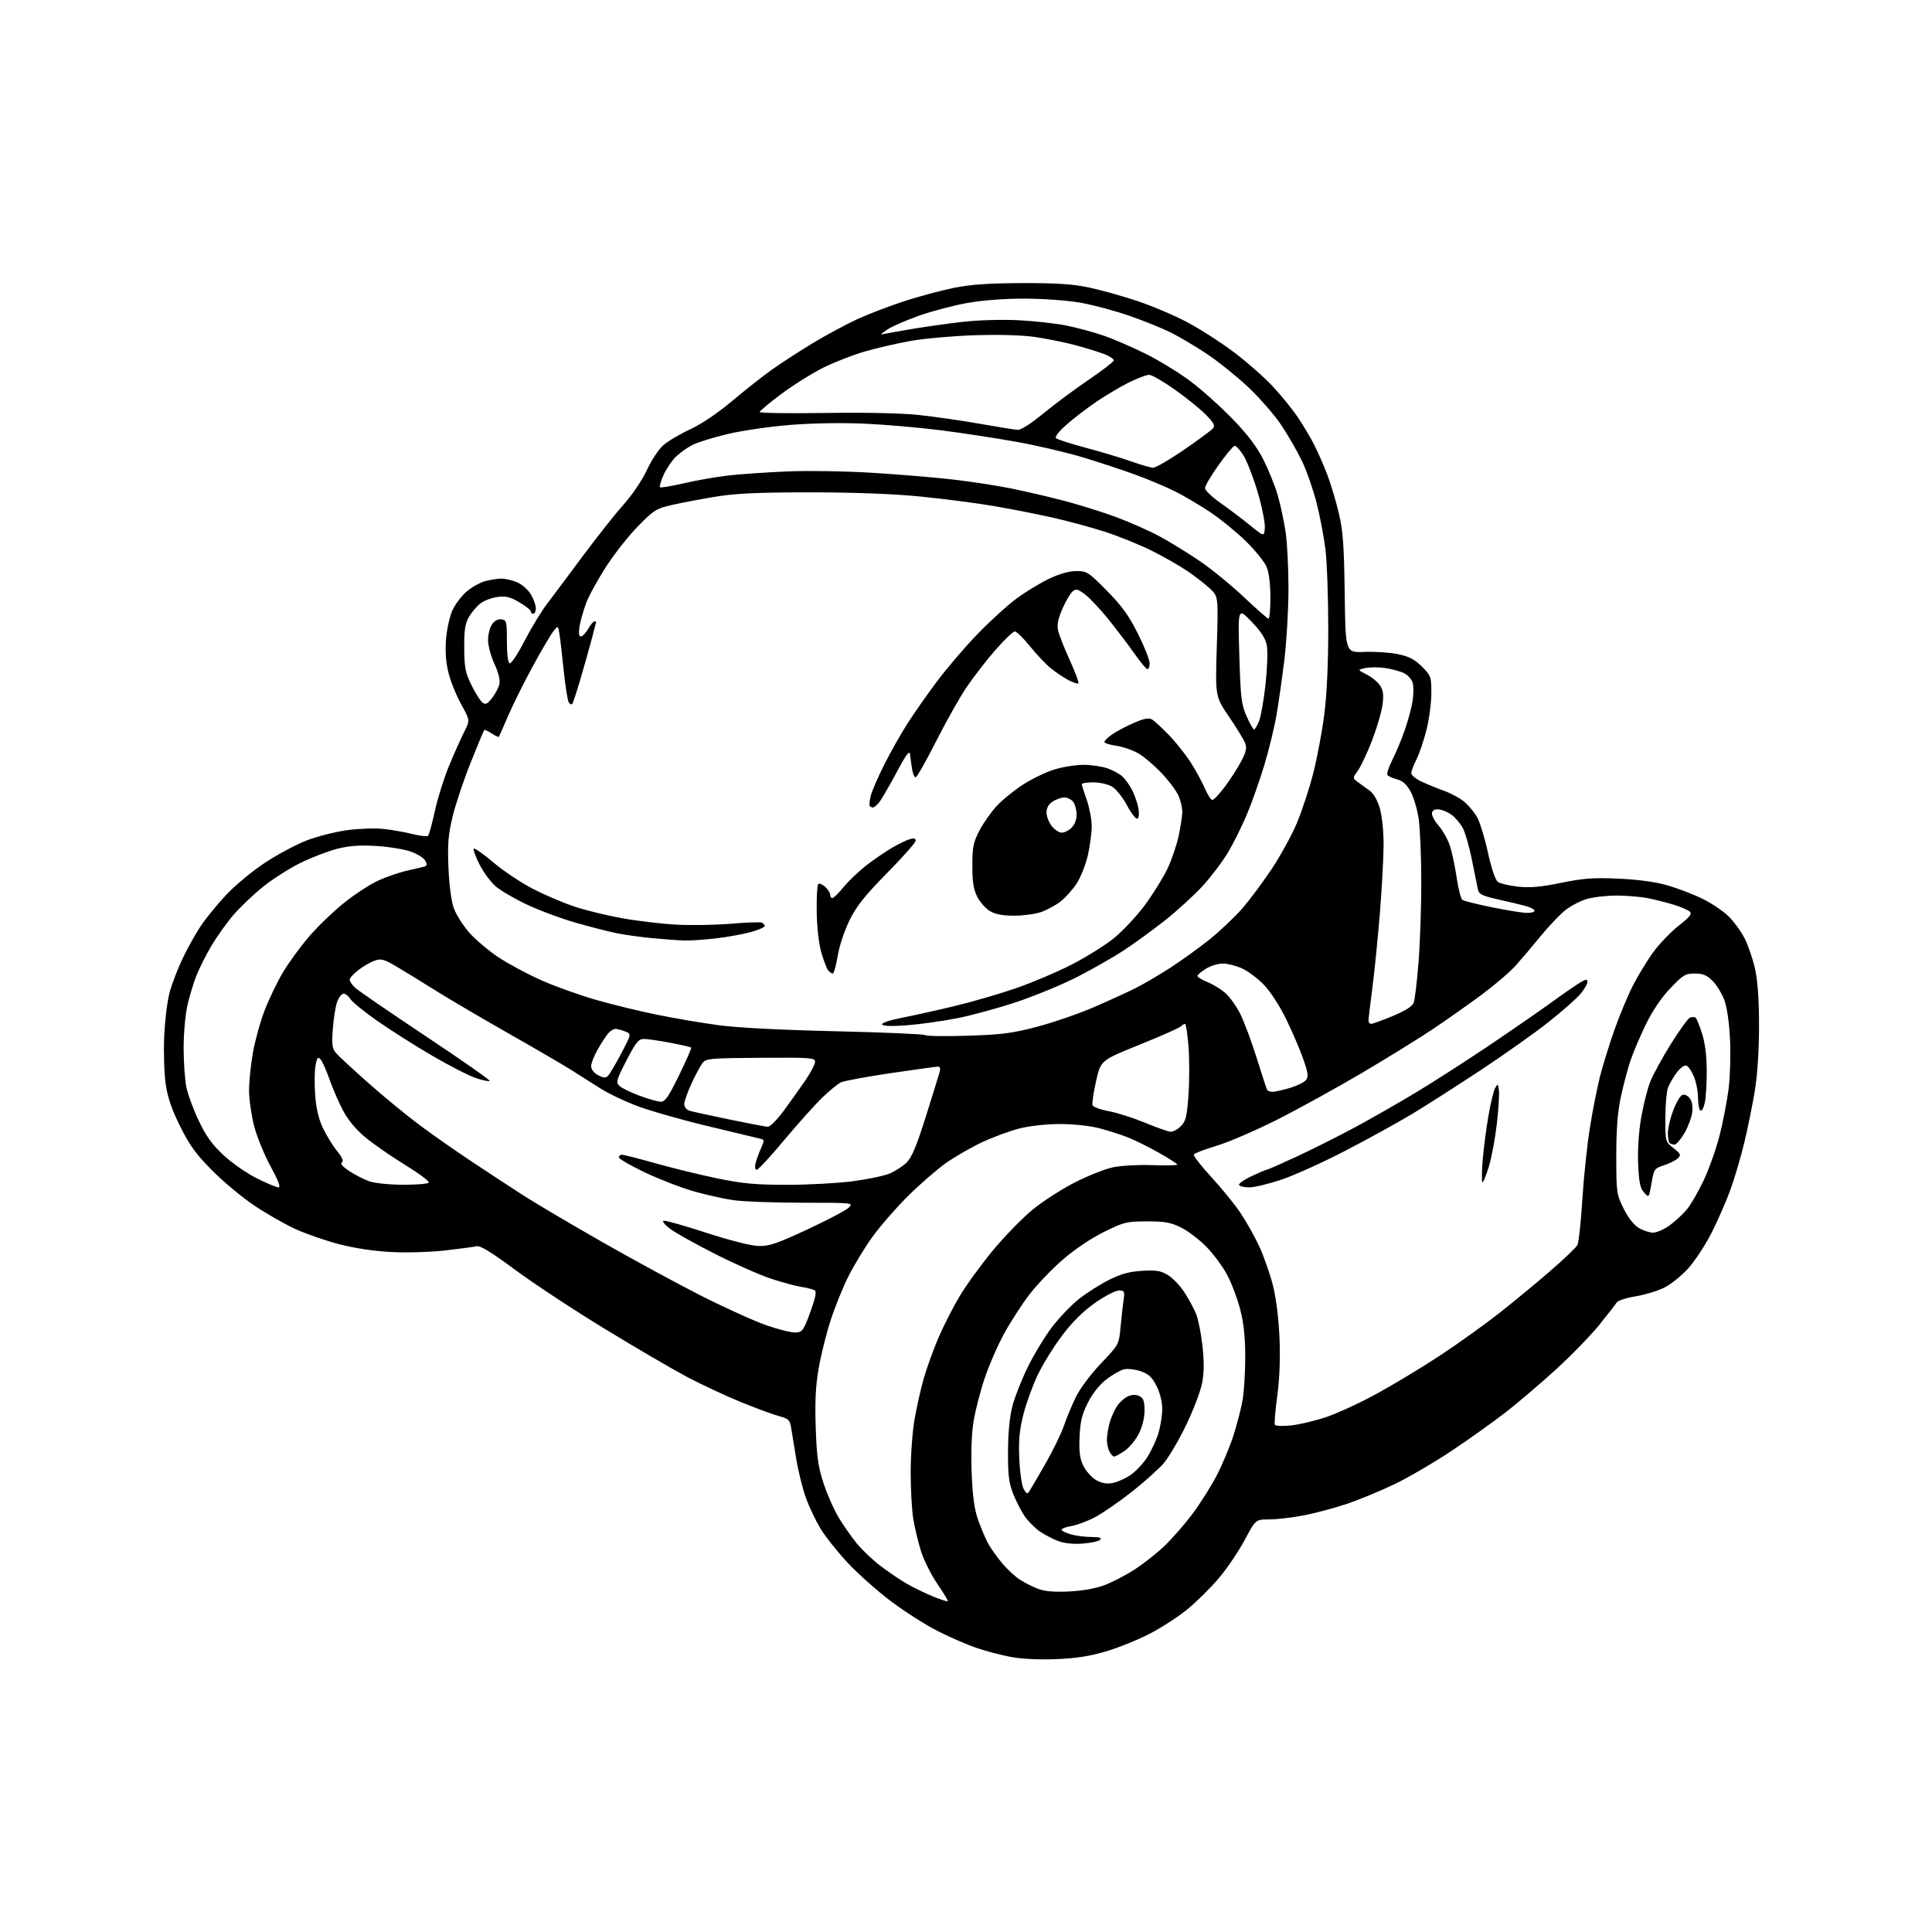 <?xml version="1.0" encoding="UTF-8" standalone="no"?>
<svg 
  version="1.1" 
  xmlns="http://www.w3.org/2000/svg" 
  xmlns:xlink="http://www.w3.org/1999/xlink" 
  xmlns:svg="http://www.w3.org/2000/svg"
  xmlns:rdf="http://www.w3.org/1999/02/22-rdf-syntax-ns#"
  xmlns:cc="http://creativecommons.org/ns#"
  xmlns:dc="http://purl.org/dc/elements/1.1/"
  viewBox="0 0 768 768"
  width="768"
  height="768"
>
<style>svg {background-color: white; }</style>"
<path stroke="none" fill="black" fill-rule="evenodd" d="M419.50,659.55C412.62,659.80 405.88,659.45 401.50,658.60C397.65,657.85 391.63,656.26 388.13,655.06C384.62,653.87 377.80,650.91 372.96,648.48C368.13,646.05 359.68,640.68 354.18,636.53C348.67,632.39 340.87,625.44 336.84,621.09C332.80,616.74 327.98,610.66 326.12,607.58C324.27,604.50 321.67,599.02 320.36,595.40C319.04,591.79 317.29,584.70 316.47,579.66C315.64,574.62 314.73,569.05 314.44,567.28C313.99,564.48 313.36,563.91 309.71,562.94C307.39,562.32 300.55,559.80 294.50,557.34C288.45,554.87 278.77,550.35 273.00,547.29C267.23,544.23 252.46,535.60 240.20,528.11C227.93,520.63 211.95,510.09 204.70,504.71C195.45,497.85 190.90,495.06 189.50,495.40C188.40,495.66 182.78,496.41 177.00,497.07C171.08,497.75 161.71,498.02 155.50,497.70C148.52,497.34 140.89,496.18 134.62,494.53C129.18,493.11 121.36,490.38 117.23,488.47C113.11,486.57 105.86,482.42 101.13,479.25C96.39,476.09 88.88,469.85 84.44,465.38C77.99,458.90 75.42,455.37 71.68,447.88C68.30,441.11 66.68,436.41 65.88,431.01C65.27,426.89 65.00,418.34 65.27,412.01C65.55,405.68 66.52,397.80 67.42,394.50C68.32,391.20 70.61,385.23 72.49,381.23C74.38,377.23 77.63,371.38 79.71,368.24C81.80,365.09 86.41,359.44 89.96,355.67C93.51,351.90 100.44,346.16 105.37,342.92C110.29,339.68 117.74,335.70 121.92,334.09C126.10,332.48 133.32,330.64 137.96,330.01C142.60,329.37 149.12,329.15 152.45,329.51C155.78,329.87 160.97,330.79 163.98,331.55C167.00,332.31 169.79,332.61 170.18,332.22C170.56,331.82 171.78,327.39 172.87,322.36C173.97,317.33 176.49,309.28 178.48,304.48C180.47,299.67 183.17,293.63 184.48,291.04C186.86,286.34 186.86,286.34 183.38,280.07C181.47,276.62 179.20,271.03 178.33,267.65C177.26,263.47 176.93,259.20 177.29,254.33C177.59,250.39 178.70,245.22 179.75,242.83C180.80,240.45 183.30,237.06 185.31,235.30C187.31,233.55 190.65,231.64 192.72,231.06C194.80,230.48 197.75,230.01 199.28,230.01C200.81,230.00 203.61,230.65 205.51,231.44C207.41,232.23 209.86,234.37 210.97,236.19C212.08,238.01 212.99,240.51 213.00,241.75C213.00,242.99 212.55,244.00 212.00,244.00C211.45,244.00 211.00,243.57 211.00,243.04C211.00,242.52 208.95,240.88 206.45,239.42C202.81,237.28 201.08,236.86 197.79,237.30C195.52,237.61 192.51,238.72 191.09,239.78C189.66,240.84 187.60,243.24 186.50,245.10C184.89,247.84 184.51,250.25 184.54,257.50C184.58,265.21 184.97,267.31 187.32,272.15C188.82,275.25 190.77,278.39 191.64,279.12C193.01,280.25 193.57,280.02 195.59,277.49C196.88,275.87 198.20,273.38 198.51,271.95C198.87,270.29 198.17,267.42 196.55,263.93C195.16,260.95 194.02,256.69 194.01,254.47C194.00,252.26 194.72,249.42 195.60,248.17C196.60,246.74 198.00,246.00 199.35,246.19C201.36,246.48 201.50,247.06 201.50,254.90C201.50,260.15 201.92,263.45 202.61,263.69C203.22,263.90 205.87,259.89 208.50,254.79C211.13,249.68 215.17,243.03 217.49,240.00C219.80,236.97 226.20,228.43 231.70,221.00C237.21,213.57 244.47,204.41 247.83,200.63C251.39,196.64 255.30,190.85 257.15,186.83C258.90,183.03 261.84,178.59 263.67,176.99C265.50,175.38 270.29,172.54 274.31,170.68C278.82,168.60 285.24,164.26 291.06,159.38C296.25,155.01 303.43,149.37 307.00,146.83C310.57,144.30 317.77,139.63 323.00,136.46C328.23,133.30 336.20,129.00 340.72,126.91C345.24,124.83 353.79,121.55 359.72,119.64C365.65,117.72 374.55,115.35 379.50,114.36C386.07,113.06 393.35,112.57 406.50,112.54C420.20,112.51 426.53,112.93 433.00,114.31C437.68,115.31 446.23,117.70 452.00,119.62C457.77,121.54 466.65,125.30 471.73,127.97C476.80,130.64 485.16,135.99 490.31,139.86C495.46,143.73 502.42,149.84 505.79,153.43C509.16,157.03 513.67,162.57 515.82,165.74C517.97,168.91 520.97,173.96 522.49,176.96C524.01,179.97 526.36,185.37 527.72,188.96C529.07,192.56 531.09,199.32 532.20,204.00C533.86,210.99 534.28,216.68 534.54,235.98C534.85,259.46 534.85,259.46 542.36,259.14C546.48,258.97 552.47,259.37 555.67,260.03C560.16,260.97 562.33,262.09 565.24,265.00C568.86,268.63 569.00,269.02 568.98,275.63C568.98,279.41 568.10,285.97 567.03,290.21C565.96,294.45 564.17,299.71 563.04,301.92C561.92,304.12 561.00,306.57 561.00,307.37C561.00,308.17 562.91,309.70 565.25,310.78C567.59,311.85 571.66,313.51 574.29,314.46C576.92,315.42 580.39,317.30 581.98,318.64C583.58,319.98 585.82,322.59 586.96,324.43C588.09,326.27 590.09,332.63 591.40,338.57C592.87,345.23 594.41,349.83 595.43,350.57C596.33,351.23 599.94,352.08 603.45,352.46C608.24,352.97 612.49,352.59 620.56,350.94C629.47,349.12 633.36,348.83 643.40,349.28C651.27,349.64 658.06,350.56 662.82,351.93C666.84,353.09 673.07,355.47 676.65,357.22C680.24,358.97 684.92,362.10 687.05,364.17C689.19,366.24 692.11,370.25 693.55,373.09C694.98,375.93 696.86,381.45 697.71,385.37C698.73,390.11 699.25,397.70 699.24,408.00C699.23,417.56 698.60,427.33 697.59,433.50C696.68,439.00 694.82,448.23 693.44,454.00C692.06,459.77 689.54,468.32 687.84,473.00C686.15,477.68 682.72,485.47 680.24,490.32C677.76,495.17 673.59,501.48 670.98,504.34C668.36,507.19 664.12,510.58 661.55,511.87C658.98,513.15 653.87,514.70 650.19,515.31C646.51,515.92 643.14,517.01 642.70,517.72C642.25,518.43 639.15,522.42 635.80,526.59C632.45,530.75 624.67,538.76 618.50,544.39C612.34,550.02 603.29,557.72 598.40,561.51C593.50,565.30 583.97,572.10 577.21,576.62C570.45,581.14 560.33,587.08 554.71,589.80C549.09,592.53 540.40,596.14 535.38,597.82C530.37,599.50 522.56,601.58 518.02,602.44C513.49,603.30 507.39,604.00 504.46,604.00C499.14,604.00 499.14,604.00 494.82,612.11C492.44,616.57 487.87,623.35 484.65,627.17C481.44,630.99 475.84,636.57 472.21,639.56C468.58,642.55 461.74,647.00 457.00,649.45C452.26,651.90 444.35,655.08 439.44,656.52C432.97,658.41 427.47,659.25 419.50,659.55zM376.79,636.54C376.98,636.36 375.09,633.23 372.60,629.59C370.11,625.96 367.16,620.03 366.05,616.42C364.93,612.81 363.57,607.08 363.02,603.68C362.47,600.28 362.01,592.05 362.01,585.38C362.00,578.72 362.68,569.27 363.52,564.38C364.36,559.50 366.01,552.12 367.19,548.00C368.37,543.88 370.96,536.67 372.95,532.00C374.94,527.33 378.72,519.87 381.37,515.43C384.01,510.98 389.94,502.79 394.55,497.23C399.16,491.66 406.21,484.39 410.22,481.07C414.22,477.74 421.82,472.82 427.10,470.12C432.37,467.42 439.28,464.67 442.44,464.01C445.60,463.36 452.65,462.97 458.10,463.16C463.54,463.35 468.00,463.25 468.00,462.95C468.00,462.65 464.74,460.54 460.75,458.28C456.76,456.01 451.18,453.25 448.34,452.13C445.51,451.02 440.34,449.36 436.85,448.46C433.23,447.52 426.61,446.82 421.43,446.82C416.17,446.82 409.44,447.54 405.43,448.54C401.62,449.49 394.90,451.96 390.50,454.01C386.10,456.07 379.58,459.82 376.01,462.34C372.45,464.86 365.66,470.77 360.92,475.46C356.19,480.16 349.81,487.49 346.75,491.75C343.68,496.01 339.38,503.10 337.19,507.50C334.99,511.90 331.82,519.77 330.13,525.00C328.44,530.23 326.32,538.77 325.42,544.00C324.22,550.97 323.91,557.23 324.26,567.50C324.65,578.98 325.20,582.94 327.33,589.50C328.76,593.90 331.48,600.08 333.37,603.22C335.27,606.37 338.52,611.02 340.61,613.57C342.69,616.11 346.89,620.10 349.95,622.43C353.00,624.76 357.68,627.94 360.34,629.49C363.01,631.03 367.72,633.33 370.82,634.59C373.92,635.85 376.61,636.73 376.79,636.54zM425.00,632.63C430.39,632.37 435.57,631.44 439.15,630.08C442.25,628.90 447.59,626.13 451.01,623.91C454.43,621.70 459.71,617.55 462.73,614.70C465.75,611.84 470.77,606.12 473.87,602.00C476.98,597.88 481.39,590.90 483.67,586.50C485.96,582.10 488.96,574.90 490.36,570.50C491.75,566.10 493.37,559.83 493.95,556.57C494.53,553.30 495.00,545.61 495.00,539.48C495.00,531.64 494.41,526.02 493.02,520.60C491.94,516.35 489.58,510.10 487.77,506.71C485.97,503.33 482.20,498.25 479.38,495.43C476.57,492.61 472.07,489.22 469.38,487.90C465.36,485.92 462.99,485.50 455.88,485.52C447.79,485.54 446.74,485.80 438.78,489.75C433.74,492.24 427.11,496.71 422.47,500.73C418.17,504.45 412.23,510.65 409.27,514.50C406.32,518.35 401.80,525.33 399.23,530.00C396.66,534.67 393.12,542.77 391.38,548.00C389.63,553.23 387.65,560.98 386.97,565.23C386.20,570.02 385.93,577.80 386.26,585.73C386.64,594.87 387.35,600.09 388.78,604.09C389.88,607.16 391.57,611.21 392.53,613.09C393.49,614.96 396.04,618.62 398.19,621.20C400.34,623.79 403.71,626.90 405.68,628.11C407.65,629.33 410.89,630.94 412.88,631.68C415.29,632.59 419.35,632.91 425.00,632.63zM430.37,613.60C426.74,613.87 423.06,613.50 420.72,612.62C418.64,611.85 415.37,610.15 413.45,608.86C411.54,607.56 408.83,604.87 407.44,602.88C406.04,600.89 403.95,596.84 402.78,593.88C401.03,589.46 400.66,586.45 400.70,577.00C400.73,569.59 401.35,563.19 402.43,559.00C403.36,555.42 406.10,548.45 408.52,543.50C410.93,538.55 415.26,531.41 418.12,527.63C420.99,523.86 425.85,518.78 428.92,516.35C431.99,513.92 437.40,510.50 440.93,508.74C445.76,506.34 449.06,505.45 454.14,505.16C459.74,504.85 461.50,505.15 464.37,506.92C466.27,508.09 469.19,511.19 470.87,513.79C472.54,516.39 474.59,520.17 475.43,522.19C476.27,524.20 477.42,529.87 477.97,534.78C478.68,541.03 478.66,545.47 477.90,549.60C477.30,552.85 474.42,560.45 471.50,566.50C468.58,572.55 464.55,579.39 462.56,581.70C460.56,584.01 454.84,589.13 449.85,593.07C444.85,597.01 438.29,601.53 435.27,603.12C432.25,604.71 428.02,606.29 425.89,606.63C423.75,606.98 422.00,607.63 422.00,608.08C422.00,608.53 423.69,609.37 425.75,609.95C427.81,610.52 431.50,610.99 433.95,610.99C437.15,611.00 438.09,611.31 437.32,612.08C436.72,612.68 433.59,613.36 430.37,613.60zM409.13,592.89C409.64,592.12 412.50,587.22 415.50,581.98C418.50,576.75 421.81,569.96 422.87,566.89C423.92,563.82 426.07,558.66 427.64,555.41C429.30,551.99 433.50,546.36 437.64,542.00C444.79,534.50 444.79,534.50 445.44,527.50C445.80,523.65 446.34,518.81 446.64,516.75C447.13,513.30 446.98,513.00 444.74,513.00C443.41,513.00 439.15,515.22 435.27,517.94C430.48,521.31 426.30,525.45 422.16,530.95C418.82,535.38 414.45,542.45 412.46,546.66C410.46,550.87 407.91,557.91 406.80,562.31C405.25,568.46 404.87,572.53 405.19,579.90C405.41,585.18 406.19,590.57 406.91,591.89C407.95,593.78 408.40,593.99 409.13,592.89zM441.89,589.59C443.75,589.31 447.04,587.91 449.19,586.49C451.35,585.07 454.45,581.79 456.09,579.20C457.73,576.62 459.73,572.28 460.54,569.57C461.34,566.86 462.00,562.56 462.00,560.03C462.00,557.24 461.11,553.66 459.75,550.96C457.97,547.43 456.65,546.21 453.44,545.09C451.20,544.32 448.20,543.98 446.76,544.34C445.33,544.70 442.21,546.48 439.84,548.29C437.15,550.35 434.39,553.80 432.51,557.47C430.11,562.17 429.43,564.91 429.15,571.07C428.88,576.92 429.22,579.67 430.57,582.50C431.54,584.56 433.73,587.10 435.42,588.17C437.53,589.49 439.57,589.94 441.89,589.59zM442.89,579.00C442.44,579.00 441.60,578.13 441.04,577.07C440.47,576.00 440.00,573.86 440.01,572.32C440.01,570.77 440.51,567.70 441.12,565.50C441.73,563.30 443.13,560.23 444.23,558.68C445.33,557.13 447.34,555.44 448.68,554.93C450.26,554.33 451.82,554.37 453.07,555.04C454.57,555.84 454.99,557.13 454.97,560.79C454.95,563.68 454.06,567.24 452.65,570.00C451.39,572.48 448.86,575.51 447.03,576.75C445.20,577.99 443.34,579.00 442.89,579.00zM513.12,566.65C516.34,566.31 522.57,564.84 526.98,563.38C531.39,561.93 540.51,557.73 547.25,554.05C553.99,550.37 565.35,543.51 572.50,538.79C579.65,534.08 590.23,526.50 596.00,521.96C601.77,517.41 610.90,509.87 616.29,505.20C621.67,500.54 626.50,495.93 627.03,494.95C627.55,493.98 628.44,485.83 629.00,476.84C629.57,467.85 630.94,454.90 632.04,448.06C633.15,441.22 634.94,432.16 636.01,427.94C637.09,423.72 639.59,415.63 641.56,409.97C643.53,404.30 646.86,396.26 648.96,392.08C651.06,387.91 654.81,381.75 657.28,378.39C659.76,375.03 664.30,370.32 667.38,367.92C671.73,364.51 672.70,363.29 671.74,362.39C671.06,361.76 668.25,360.54 665.50,359.69C662.75,358.84 658.12,357.66 655.20,357.07C652.29,356.48 646.62,356.00 642.61,356.00C638.60,356.00 633.23,356.63 630.69,357.39C628.14,358.16 624.32,360.16 622.21,361.84C620.09,363.52 615.69,368.15 612.43,372.13C609.17,376.11 604.70,381.38 602.50,383.85C600.30,386.32 594.21,391.52 588.97,395.42C583.72,399.31 574.95,405.50 569.47,409.16C563.98,412.82 551.40,420.60 541.50,426.45C531.60,432.29 516.52,440.61 508.00,444.92C499.48,449.24 488.58,453.95 483.80,455.40C479.01,456.85 474.86,458.42 474.56,458.90C474.27,459.37 477.34,463.36 481.39,467.75C485.44,472.15 490.67,478.56 493.00,482.00C495.34,485.44 498.77,491.54 500.62,495.56C502.48,499.58 504.92,506.61 506.06,511.18C507.31,516.23 508.32,524.42 508.63,532.00C508.97,540.12 508.64,548.18 507.72,555.00C506.93,560.77 506.51,565.90 506.78,566.38C507.05,566.86 509.91,566.98 513.12,566.65zM316.36,529.71C318.98,529.52 319.47,528.82 322.11,521.56C324.15,515.95 324.66,513.41 323.86,512.91C323.24,512.53 320.87,511.93 318.61,511.58C316.35,511.23 310.92,509.76 306.54,508.32C302.16,506.88 292.17,502.46 284.33,498.50C276.49,494.54 268.41,490.02 266.36,488.46C264.31,486.90 263.14,485.45 263.75,485.25C264.37,485.04 271.99,487.19 280.69,490.02C290.09,493.08 298.53,495.22 301.50,495.30C305.73,495.42 308.73,494.40 321.00,488.70C328.97,484.99 336.36,481.09 337.41,480.03C339.31,478.13 339.07,478.11 318.92,478.10C307.69,478.10 295.35,477.64 291.49,477.08C287.64,476.53 280.44,474.91 275.49,473.48C270.55,472.06 261.89,468.69 256.25,466.01C250.61,463.32 246.00,460.65 246.00,460.06C246.00,459.48 246.56,459.00 247.25,459.01C247.94,459.02 254.12,460.61 261.00,462.54C267.88,464.48 278.96,467.17 285.63,468.53C295.45,470.53 300.67,471.00 313.13,470.98C321.58,470.97 333.28,470.32 339.12,469.55C344.97,468.77 351.49,467.40 353.62,466.51C355.76,465.62 358.76,463.69 360.29,462.22C362.43,460.17 364.24,455.87 367.98,444.02C370.66,435.48 373.15,427.49 373.50,426.25C373.92,424.77 373.70,424.00 372.87,424.00C372.18,424.00 363.71,425.17 354.06,426.59C344.40,428.02 335.49,429.67 334.26,430.26C333.02,430.85 329.65,433.62 326.76,436.42C323.87,439.21 317.09,446.79 311.69,453.25C306.30,459.71 301.41,465.00 300.82,465.00C300.24,465.00 299.99,463.99 300.26,462.75C300.53,461.51 301.48,458.82 302.38,456.77C303.98,453.11 303.97,453.03 301.75,452.54C300.51,452.27 290.97,449.98 280.54,447.45C270.10,444.93 257.59,441.33 252.73,439.45C247.87,437.57 241.56,434.53 238.70,432.69C235.84,430.85 230.57,427.52 227.00,425.28C223.43,423.05 212.06,416.42 201.74,410.57C191.43,404.71 178.60,397.17 173.24,393.81C167.88,390.45 160.89,386.16 157.70,384.27C152.65,381.29 151.51,380.97 148.95,381.87C147.33,382.43 144.43,384.10 142.50,385.57C140.58,387.04 139.00,388.78 139.00,389.44C139.00,390.11 140.01,391.58 141.25,392.71C142.49,393.85 155.13,402.51 169.34,411.97C183.55,421.42 194.94,429.40 194.65,429.68C194.36,429.97 191.91,429.47 189.19,428.56C186.48,427.66 178.64,423.65 171.79,419.65C164.93,415.65 155.09,409.41 149.91,405.78C144.74,402.15 139.93,398.24 139.24,397.09C138.55,395.94 137.36,395.00 136.59,395.00C135.82,395.00 134.67,396.46 134.02,398.25C133.38,400.04 132.60,404.88 132.30,409.00C131.84,415.39 132.04,416.82 133.63,418.66C134.66,419.85 140.45,425.21 146.50,430.57C152.55,435.92 161.63,443.39 166.69,447.16C171.74,450.93 181.19,457.54 187.69,461.86C194.18,466.17 203.40,472.21 208.16,475.27C212.93,478.34 226.88,486.58 239.16,493.59C251.45,500.61 269.15,510.22 278.50,514.97C287.85,519.71 299.55,525.02 304.50,526.76C309.45,528.49 314.79,529.82 316.36,529.71zM657.10,490.00C658.53,490.00 661.47,488.72 663.64,487.15C665.80,485.58 668.87,482.77 670.45,480.90C672.04,479.03 675.09,473.77 677.24,469.21C679.38,464.64 682.21,456.67 683.53,451.49C684.84,446.32 686.44,438.15 687.08,433.35C687.71,428.55 688.01,419.65 687.73,413.56C687.43,406.84 686.56,400.63 685.51,397.72C684.57,395.10 682.46,391.61 680.82,389.97C678.48,387.63 676.97,387.00 673.70,387.00C669.94,387.00 669.03,387.55 663.96,392.88C660.37,396.65 656.89,401.80 654.24,407.24C651.97,411.91 649.22,418.37 648.13,421.61C647.05,424.85 645.33,431.32 644.33,436.00C643.02,442.10 642.50,448.74 642.50,459.50C642.50,473.99 642.60,474.70 645.36,480.33C647.14,483.94 649.43,486.90 651.36,488.08C653.09,489.13 655.67,489.99 657.10,490.00zM656.50,470.35C655.49,476.20 655.49,476.20 653.54,474.04C651.98,472.32 651.51,470.04 651.19,462.69C650.95,457.00 651.40,450.00 652.39,444.32C653.26,439.27 654.88,432.84 655.99,430.03C657.09,427.23 660.79,420.46 664.20,415.00C667.61,409.53 671.03,404.82 671.79,404.53C672.56,404.23 673.52,404.21 673.94,404.46C674.36,404.72 675.54,407.54 676.56,410.72C677.78,414.52 678.43,419.58 678.46,425.50C678.48,430.45 678.14,436.20 677.70,438.28C677.26,440.36 676.47,441.79 675.95,441.47C675.43,441.15 675.00,438.89 675.00,436.46C675.00,434.03 674.29,430.27 673.42,428.10C672.55,425.93 671.21,423.91 670.44,423.62C669.62,423.30 668.03,424.41 666.59,426.29C665.24,428.06 663.66,430.77 663.07,432.32C662.48,433.87 662.00,439.34 662.00,444.49C662.00,453.86 662.00,453.86 665.25,456.40C668.12,458.65 668.32,459.10 667.00,460.42C666.17,461.23 663.70,462.49 661.50,463.20C657.63,464.46 657.47,464.70 656.50,470.35zM110.69,472.00C111.66,472.00 110.68,469.38 107.55,463.64C105.04,459.04 102.09,451.77 100.99,447.48C99.90,443.19 99.00,436.89 99.00,433.47C99.00,430.06 99.68,423.34 100.52,418.55C101.36,413.76 103.45,406.16 105.18,401.67C106.91,397.18 110.17,390.41 112.41,386.63C114.66,382.85 119.26,376.52 122.62,372.56C125.99,368.61 132.29,362.51 136.62,359.02C140.96,355.52 147.20,351.45 150.50,349.97C153.80,348.48 158.97,346.72 162.00,346.06C165.03,345.39 168.08,344.66 168.79,344.44C169.75,344.14 169.82,343.53 169.06,342.12C168.50,341.06 165.89,339.44 163.27,338.51C160.65,337.58 154.45,336.58 149.50,336.29C142.92,335.90 138.75,336.20 134.00,337.42C130.43,338.33 123.90,340.84 119.50,342.99C115.10,345.15 108.35,349.44 104.50,352.55C100.65,355.65 95.33,360.73 92.68,363.84C90.02,366.95 86.11,372.47 83.97,376.09C81.84,379.72 79.19,384.99 78.08,387.80C76.97,390.61 75.37,395.88 74.53,399.52C73.68,403.20 73.00,410.72 73.00,416.51C73.00,422.23 73.49,429.29 74.09,432.20C74.69,435.12 76.92,441.15 79.05,445.60C81.97,451.72 84.38,455.06 88.92,459.26C92.22,462.32 98.15,466.44 102.10,468.41C106.04,470.39 109.91,472.00 110.69,472.00zM496.66,472.00C494.71,472.00 492.86,471.59 492.55,471.08C492.23,470.57 494.43,469.00 497.43,467.58C500.42,466.16 503.16,465.00 503.51,465.00C503.86,465.00 509.17,462.67 515.32,459.82C521.47,456.97 531.90,451.73 538.50,448.19C545.10,444.64 556.12,438.34 563.00,434.19C569.88,430.04 582.70,421.81 591.50,415.89C600.30,409.97 611.49,402.25 616.36,398.72C621.23,395.19 626.52,391.53 628.11,390.59C630.56,389.15 631.00,389.11 631.00,390.37C631.00,391.18 629.76,393.32 628.25,395.11C626.74,396.91 621.15,401.85 615.83,406.08C610.52,410.32 598.37,418.94 588.83,425.24C579.30,431.54 566.90,439.47 561.27,442.86C555.65,446.24 543.72,452.81 534.77,457.45C525.82,462.09 514.38,467.26 509.35,468.94C504.32,470.63 498.61,472.00 496.66,472.00zM160.19,470.96C165.52,470.98 170.13,470.59 170.44,470.10C170.75,469.60 166.49,466.42 160.98,463.03C155.46,459.65 148.36,454.72 145.19,452.08C141.45,448.96 138.34,445.22 136.33,441.39C134.62,438.15 132.20,432.57 130.96,429.00C129.71,425.43 128.11,421.87 127.42,421.11C126.36,419.95 126.02,420.35 125.44,423.48C125.05,425.55 124.97,430.77 125.27,435.07C125.63,440.38 126.59,444.60 128.27,448.20C129.62,451.11 132.15,455.27 133.89,457.42C136.07,460.12 136.69,461.57 135.89,462.07C135.14,462.53 136.20,463.76 138.81,465.50C141.06,466.98 144.61,468.81 146.70,469.56C148.86,470.33 154.69,470.93 160.19,470.96zM589.31,470.00C588.98,470.00 588.99,466.29 589.34,461.75C589.69,457.21 590.70,449.23 591.60,444.00C592.49,438.77 593.73,433.60 594.35,432.50C595.41,430.64 595.51,430.71 595.85,433.50C596.04,435.15 595.66,441.23 594.98,447.00C594.31,452.77 592.90,460.31 591.84,463.75C590.78,467.19 589.65,470.00 589.31,470.00zM665.62,455.00C664.91,455.00 664.03,454.70 663.67,454.33C663.30,453.97 663.00,452.18 663.00,450.37C663.00,448.56 663.94,444.55 665.10,441.47C666.25,438.39 667.89,435.60 668.74,435.27C669.64,434.92 670.89,435.48 671.72,436.59C672.63,437.80 672.98,439.88 672.67,442.25C672.41,444.31 671.00,448.02 669.55,450.50C668.10,452.97 666.33,455.00 665.62,455.00zM465.30,449.88C466.28,449.94 468.13,448.96 469.40,447.69C471.39,445.70 471.82,443.95 472.44,435.22C472.83,429.64 472.84,421.00 472.45,416.03C472.06,411.07 471.44,407.00 471.07,407.00C470.70,407.00 469.93,407.47 469.35,408.05C468.77,408.63 461.38,411.90 452.93,415.31C437.56,421.51 437.56,421.51 435.69,429.81C434.67,434.37 434.04,438.67 434.31,439.36C434.57,440.04 437.50,441.11 440.81,441.73C444.12,442.34 450.58,444.40 455.17,446.30C459.75,448.20 464.31,449.81 465.30,449.88zM305.16,447.91C306.11,447.96 308.92,445.12 311.76,441.25C314.49,437.54 318.36,432.09 320.36,429.14C322.36,426.19 324.00,423.00 324.00,422.06C324.00,420.48 322.21,420.35 302.37,420.49C282.27,420.62 280.64,420.77 279.25,422.57C278.43,423.63 276.47,427.30 274.88,430.73C273.30,434.15 272.00,437.84 272.00,438.91C272.00,439.99 272.90,441.15 274.00,441.50C275.09,441.85 282.18,443.41 289.75,444.97C297.31,446.53 304.24,447.85 305.16,447.91zM262.64,437.95C264.38,437.99 265.74,436.03 269.96,427.40C272.80,421.57 274.96,416.63 274.75,416.42C274.54,416.21 270.80,415.35 266.44,414.52C262.07,413.68 257.36,413.00 255.97,413.00C253.82,413.00 252.81,414.24 249.04,421.53C245.07,429.22 244.79,430.22 246.18,431.61C247.03,432.46 250.60,434.22 254.11,435.52C257.63,436.83 261.46,437.92 262.64,437.95zM505.88,434.00C506.85,434.00 509.91,433.32 512.70,432.50C515.48,431.67 518.36,430.27 519.09,429.39C520.21,428.04 520.06,426.74 518.12,421.14C516.86,417.49 513.80,410.34 511.33,405.25C508.66,399.78 505.02,394.14 502.39,391.44C499.96,388.94 496.06,386.02 493.73,384.96C491.40,383.91 487.98,383.03 486.12,383.02C484.26,383.01 481.22,383.94 479.37,385.08C477.52,386.23 476.00,387.53 476.00,387.97C476.00,388.42 477.73,389.47 479.84,390.32C481.94,391.16 485.12,393.07 486.89,394.56C488.66,396.05 491.39,399.80 492.95,402.90C494.52,406.00 497.48,413.93 499.54,420.52C501.59,427.11 503.47,432.84 503.70,433.25C503.93,433.66 504.91,434.00 505.88,434.00zM241.68,427.68C242.33,427.03 244.71,423.01 246.96,418.74C251.05,410.97 251.05,410.97 248.46,409.99C247.04,409.44 245.29,409.00 244.59,409.00C243.89,409.00 242.63,409.79 241.79,410.75C240.96,411.71 239.09,414.56 237.64,417.09C236.19,419.61 235.00,422.63 235.00,423.81C235.00,425.11 236.07,426.50 237.75,427.40C239.86,428.52 240.77,428.59 241.68,427.68zM384.50,411.72C398.02,411.30 402.28,410.76 412.00,408.22C418.32,406.57 428.44,403.10 434.49,400.51C440.53,397.91 448.13,394.45 451.38,392.81C454.63,391.17 460.94,387.47 465.39,384.58C469.85,381.70 476.88,376.62 481.00,373.29C485.12,369.96 490.88,364.50 493.79,361.15C496.70,357.81 501.93,350.80 505.42,345.59C508.90,340.37 513.43,332.14 515.48,327.30C517.52,322.46 520.46,313.55 522.00,307.50C523.55,301.45 525.53,290.95 526.40,284.16C527.45,276.09 528.00,264.14 528.00,249.66C528.00,237.47 527.50,223.45 526.90,218.50C526.29,213.55 524.72,205.23 523.39,200.01C522.07,194.79 519.46,187.29 517.59,183.35C515.72,179.41 511.93,172.84 509.17,168.75C506.41,164.66 500.40,157.83 495.83,153.56C491.25,149.30 483.90,143.43 479.50,140.52C475.10,137.60 468.77,133.86 465.43,132.19C462.10,130.52 454.70,127.53 448.99,125.55C443.28,123.56 434.54,121.22 429.56,120.34C424.48,119.44 414.78,118.73 407.50,118.71C399.32,118.68 390.79,119.33 384.50,120.44C379.00,121.42 370.32,123.71 365.22,125.53C360.12,127.35 354.49,129.81 352.72,131.00C349.79,132.97 349.72,133.11 352.00,132.64C353.38,132.35 358.55,131.44 363.50,130.61C368.45,129.78 377.23,128.57 383.00,127.91C388.97,127.24 398.47,126.97 405.00,127.30C411.32,127.62 419.92,128.59 424.11,129.45C428.29,130.31 434.82,132.08 438.61,133.38C442.40,134.67 449.88,137.89 455.23,140.54C460.59,143.18 468.69,148.14 473.23,151.56C477.78,154.97 485.36,161.77 490.07,166.66C496.12,172.94 499.72,177.72 502.31,182.90C504.34,186.94 506.86,193.23 507.92,196.87C508.99,200.52 510.39,207.10 511.05,211.50C511.70,215.90 512.21,226.25 512.19,234.50C512.16,242.75 511.41,255.35 510.53,262.50C509.65,269.65 508.25,279.48 507.41,284.35C506.58,289.22 504.38,298.22 502.52,304.35C500.67,310.48 497.56,319.27 495.61,323.87C493.67,328.48 490.31,335.23 488.14,338.87C485.97,342.52 481.43,348.53 478.04,352.23C474.64,355.92 467.86,362.12 462.95,365.98C458.05,369.85 450.66,375.22 446.53,377.92C442.40,380.61 434.16,385.30 428.22,388.34C422.28,391.38 411.36,395.89 403.96,398.36C396.56,400.83 385.76,403.76 379.97,404.87C374.18,405.98 365.36,407.20 360.36,407.58C354.59,408.02 351.06,407.90 350.66,407.26C350.28,406.65 353.51,405.56 358.77,404.53C363.57,403.58 373.04,401.48 379.82,399.84C386.59,398.21 397.39,395.06 403.82,392.85C410.24,390.63 420.23,386.40 426.00,383.44C431.77,380.48 439.36,375.74 442.84,372.91C446.33,370.07 451.83,364.19 455.07,359.83C458.30,355.47 462.33,349.00 464.03,345.45C465.72,341.90 467.75,335.96 468.54,332.25C469.32,328.54 469.97,324.25 469.98,322.72C469.99,321.19 469.35,318.37 468.55,316.46C467.75,314.54 464.72,310.47 461.81,307.39C458.91,304.32 454.72,300.76 452.51,299.48C450.31,298.20 446.36,296.85 443.75,296.46C441.14,296.08 439.00,295.40 439.00,294.95C439.00,294.50 440.33,293.19 441.95,292.03C443.57,290.88 447.42,288.82 450.50,287.46C454.47,285.70 456.59,285.25 457.80,285.92C458.73,286.43 461.82,289.25 464.65,292.18C467.48,295.10 471.44,300.10 473.45,303.27C475.45,306.45 477.95,311.06 479.01,313.52C480.07,315.99 481.38,318.00 481.93,318.00C482.48,318.00 484.71,315.64 486.88,312.75C489.05,309.86 491.97,305.34 493.36,302.69C495.36,298.91 495.70,297.35 494.97,295.41C494.45,294.05 491.56,289.32 488.55,284.90C483.08,276.87 483.08,276.87 483.70,256.98C484.31,237.09 484.31,237.09 480.92,233.92C479.05,232.18 475.04,229.06 472.01,227.01C468.98,224.95 462.71,221.36 458.08,219.04C453.44,216.71 445.12,213.32 439.58,211.50C434.03,209.69 424.32,207.06 418.00,205.65C411.68,204.24 401.10,202.18 394.50,201.07C387.90,199.95 375.07,198.30 366.00,197.39C355.28,196.32 340.05,195.74 322.50,195.72C302.50,195.70 292.89,196.11 285.43,197.29C279.90,198.17 272.02,199.64 267.93,200.55C260.86,202.13 260.17,202.54 253.76,209.03C250.05,212.78 244.31,220.05 240.99,225.18C237.67,230.30 234.07,236.87 232.99,239.76C231.91,242.65 230.73,246.82 230.38,249.01C229.94,251.76 230.11,253.00 230.92,253.00C231.56,253.00 232.86,251.65 233.80,250.01C234.73,248.36 235.84,247.01 236.25,247.01C236.66,247.00 236.99,247.11 236.98,247.25C236.97,247.39 236.13,250.65 235.10,254.50C234.07,258.35 232.05,265.52 230.59,270.44C229.14,275.36 227.72,279.62 227.42,279.91C227.13,280.20 226.52,279.84 226.06,279.10C225.61,278.36 224.72,272.75 224.09,266.63C223.46,260.51 222.70,253.94 222.39,252.04C221.83,248.57 221.83,248.57 219.90,251.04C218.84,252.39 215.15,258.70 211.69,265.05C208.23,271.41 203.87,280.18 201.99,284.55C200.11,288.92 198.46,292.67 198.32,292.89C198.18,293.10 196.88,292.50 195.44,291.56C194.00,290.61 192.67,289.99 192.49,290.18C192.30,290.36 189.86,296.25 187.05,303.27C184.25,310.28 181.02,319.95 179.87,324.76C178.17,331.91 177.88,335.60 178.27,345.00C178.57,351.98 179.41,358.28 180.40,361.04C181.31,363.54 184.06,367.89 186.52,370.70C188.98,373.51 194.26,377.97 198.25,380.61C202.24,383.24 209.96,387.36 215.41,389.77C220.86,392.17 230.54,395.63 236.91,397.46C243.28,399.29 254.12,401.93 261.00,403.34C267.88,404.74 278.90,406.62 285.50,407.51C293.11,408.55 310.23,409.43 332.29,409.94C351.42,410.38 367.40,411.08 367.79,411.48C368.18,411.89 375.70,412.00 384.50,411.72zM545.07,407.00C545.66,407.00 549.51,405.59 553.64,403.88C558.69,401.78 561.41,400.04 561.97,398.58C562.43,397.38 563.29,390.10 563.90,382.39C564.50,374.69 564.99,360.31 564.98,350.44C564.97,340.57 564.51,329.38 563.96,325.58C563.41,321.77 561.96,316.85 560.73,314.64C559.14,311.77 557.58,310.38 555.30,309.79C553.54,309.34 551.84,308.54 551.51,308.02C551.19,307.50 552.13,304.70 553.61,301.79C555.08,298.88 557.32,293.47 558.58,289.76C559.84,286.05 561.18,280.99 561.55,278.52C561.92,276.05 561.94,272.90 561.60,271.53C561.25,270.16 559.74,268.41 558.24,267.65C556.73,266.88 553.34,265.95 550.70,265.56C548.06,265.18 544.48,265.17 542.75,265.56C539.59,266.25 539.59,266.25 543.29,268.14C545.32,269.18 547.71,271.16 548.62,272.54C549.87,274.46 550.09,276.23 549.57,280.21C549.19,283.06 547.33,289.39 545.44,294.28C543.55,299.18 541.03,304.56 539.83,306.24C537.65,309.30 537.65,309.30 539.78,310.90C540.95,311.78 543.04,313.30 544.42,314.27C545.98,315.37 547.52,318.01 548.47,321.20C549.36,324.21 550.00,330.22 550.00,335.60C550.00,340.68 549.33,353.09 548.51,363.17C547.69,373.25 546.34,386.65 545.51,392.94C544.68,399.23 544.00,404.96 544.00,405.69C544.00,406.41 544.48,407.00 545.07,407.00zM331.03,387.00C330.60,387.00 329.78,386.44 329.22,385.75C328.65,385.06 327.43,381.89 326.51,378.69C325.49,375.18 324.76,368.79 324.66,362.53C324.57,356.84 324.83,351.84 325.24,351.43C325.65,351.02 326.89,351.50 327.99,352.49C329.10,353.49 330.00,354.92 330.00,355.65C330.00,356.39 330.40,357.00 330.88,357.00C331.36,357.00 333.41,354.98 335.43,352.52C337.45,350.05 341.67,346.08 344.80,343.68C347.94,341.29 352.52,338.18 355.00,336.77C357.48,335.36 360.51,333.91 361.75,333.54C363.29,333.08 364.00,333.28 364.00,334.19C364.00,334.91 358.90,340.68 352.67,347.00C343.85,355.95 340.55,360.09 337.77,365.68C335.73,369.79 333.69,375.88 333.01,379.93C332.36,383.82 331.47,387.00 331.03,387.00zM272.03,373.86C269.54,373.79 263.77,373.37 259.21,372.93C254.65,372.49 248.35,371.61 245.21,370.98C242.07,370.35 234.78,368.48 229.00,366.84C223.22,365.19 214.44,361.93 209.48,359.59C204.52,357.26 198.88,353.95 196.93,352.25C194.99,350.54 192.12,346.62 190.56,343.54C189.01,340.46 188.00,337.67 188.33,337.34C188.66,337.00 192.19,339.50 196.17,342.87C200.15,346.25 207.25,350.98 211.95,353.39C216.65,355.80 224.06,358.96 228.42,360.40C232.77,361.85 241.26,363.92 247.28,365.01C253.30,366.09 263.02,367.24 268.87,367.56C274.71,367.87 284.45,367.71 290.50,367.20C296.55,366.69 302.06,366.48 302.75,366.74C303.44,367.00 304.00,367.60 304.00,368.08C304.00,368.55 301.64,369.62 298.75,370.44C295.86,371.26 289.69,372.40 285.03,372.97C280.37,373.54 274.52,373.94 272.03,373.86zM403.12,364.00C398.41,363.99 395.61,363.45 393.42,362.11C391.73,361.08 389.48,358.50 388.42,356.37C386.97,353.45 386.51,350.41 386.52,344.00C386.54,336.67 386.93,334.77 389.34,330.16C390.87,327.22 393.92,322.87 396.11,320.50C398.30,318.12 402.98,314.29 406.51,311.99C410.04,309.69 415.68,306.96 419.05,305.91C422.42,304.86 427.73,304.02 430.84,304.04C433.95,304.07 438.22,304.70 440.32,305.45C442.42,306.20 445.05,307.64 446.17,308.65C447.29,309.67 449.03,312.10 450.02,314.05C451.02,316.00 452.14,319.21 452.51,321.18C452.90,323.30 452.76,325.03 452.16,325.40C451.60,325.75 449.74,323.41 448.03,320.21C446.33,317.01 443.64,313.63 442.06,312.69C440.48,311.76 437.12,311.00 434.60,311.00C432.07,311.00 430.01,311.34 430.03,311.75C430.05,312.16 430.94,314.98 432.00,318.00C433.06,321.02 433.95,325.66 433.97,328.30C433.99,330.94 433.30,336.20 432.44,339.98C431.58,343.75 429.54,348.86 427.91,351.33C426.27,353.79 423.38,357.00 421.48,358.44C419.59,359.89 416.17,361.74 413.89,362.54C411.61,363.34 406.77,364.00 403.12,364.00zM606.75,362.89C608.54,362.95 610.00,362.57 610.00,362.04C610.00,361.51 608.31,360.63 606.25,360.09C604.19,359.54 599.24,358.36 595.25,357.47C589.31,356.13 587.91,355.45 587.51,353.67C587.25,352.48 586.15,347.10 585.09,341.72C584.02,336.34 582.33,330.53 581.32,328.82C580.32,327.11 578.38,324.88 577.00,323.87C575.62,322.86 573.39,321.91 572.04,321.77C570.42,321.59 569.46,322.06 569.24,323.15C569.05,324.06 570.21,326.31 571.82,328.15C573.44,329.99 575.45,333.54 576.29,336.03C577.14,338.52 578.37,344.26 579.03,348.79C579.69,353.32 580.74,357.36 581.37,357.76C581.99,358.17 587.23,359.46 593.00,360.64C598.77,361.82 604.96,362.83 606.75,362.89zM422.07,331.00C423.13,331.00 424.90,330.10 426.00,329.00C427.20,327.80 427.99,325.70 427.97,323.75C427.95,321.96 427.34,319.71 426.61,318.75C425.88,317.79 424.30,317.00 423.10,317.00C421.91,317.00 419.82,317.73 418.46,318.62C416.83,319.68 416.00,321.16 416.00,322.98C416.00,324.49 416.93,326.92 418.07,328.37C419.21,329.81 421.01,331.00 422.07,331.00zM347.01,321.00C346.64,321.00 346.08,320.74 345.77,320.43C345.45,320.12 345.64,318.21 346.19,316.18C346.73,314.16 349.18,308.54 351.63,303.70C354.07,298.86 358.15,291.66 360.67,287.70C363.20,283.74 368.47,276.23 372.37,271.00C376.27,265.77 383.50,257.31 388.43,252.20C393.36,247.08 400.37,240.69 404.00,238.00C407.64,235.30 413.51,231.73 417.06,230.05C421.20,228.09 425.07,227.00 427.90,227.00C432.07,227.00 432.70,227.41 440.00,234.82C445.97,240.88 448.75,244.72 452.35,251.92C454.91,257.03 457.00,262.28 457.00,263.60C457.00,264.92 456.62,266.00 456.14,266.00C455.67,266.00 453.35,263.23 450.97,259.84C448.60,256.46 443.98,250.37 440.72,246.31C437.46,242.26 433.26,237.78 431.39,236.35C428.50,234.14 427.76,233.96 426.39,235.09C425.51,235.82 423.70,238.89 422.36,241.91C420.67,245.74 420.12,248.33 420.56,250.45C420.90,252.13 422.99,257.47 425.19,262.31C427.40,267.16 428.98,271.36 428.70,271.64C428.42,271.92 426.68,271.37 424.84,270.42C423.00,269.47 419.84,267.36 417.81,265.73C415.78,264.10 412.00,260.12 409.41,256.88C406.81,253.65 404.11,251.00 403.41,251.00C402.71,251.00 399.20,254.37 395.61,258.49C392.02,262.60 386.88,269.24 384.19,273.24C381.50,277.23 376.05,286.91 372.08,294.75C368.11,302.59 364.46,309.00 363.98,309.00C363.49,309.00 362.85,307.54 362.57,305.75C362.28,303.96 361.92,301.38 361.77,300.00C361.56,298.03 360.37,299.61 356.15,307.50C353.21,313.00 350.10,318.29 349.24,319.25C348.39,320.21 347.38,321.00 347.01,321.00zM498.50,290.00C498.83,290.00 499.71,288.54 500.46,286.75C501.20,284.96 502.38,278.32 503.07,272.00C503.76,265.68 503.99,258.74 503.59,256.58C503.05,253.76 501.33,251.10 497.47,247.08C492.08,241.50 492.08,241.50 492.65,260.50C493.16,277.53 493.46,280.05 495.55,284.75C496.84,287.64 498.16,290.00 498.50,290.00zM504.25,245.95C504.66,245.98 505.00,242.16 505.00,237.47C505.00,232.13 504.44,227.59 503.49,225.33C502.67,223.35 498.94,218.75 495.22,215.11C491.50,211.48 485.11,206.27 481.03,203.55C476.94,200.83 470.69,197.14 467.14,195.36C463.59,193.57 456.37,190.53 451.09,188.61C445.82,186.68 436.32,183.56 430.00,181.67C423.68,179.77 411.98,177.05 404.00,175.62C396.02,174.18 382.51,172.12 373.97,171.04C365.43,169.95 351.70,168.77 343.47,168.40C334.52,168.01 322.67,168.22 314.00,168.92C306.02,169.56 294.89,171.19 289.25,172.53C283.61,173.87 277.30,175.83 275.23,176.88C273.17,177.94 270.18,180.08 268.59,181.65C267.00,183.22 264.83,186.45 263.77,188.83C262.70,191.22 262.07,193.40 262.35,193.68C262.63,193.97 266.83,193.27 271.68,192.14C276.53,191.01 284.32,189.63 289.00,189.08C293.68,188.52 304.25,187.77 312.50,187.42C320.87,187.06 335.90,187.28 346.50,187.93C356.95,188.57 371.35,189.76 378.50,190.58C385.65,191.40 396.00,192.98 401.50,194.08C407.00,195.19 416.47,197.38 422.55,198.96C428.64,200.53 438.09,203.48 443.55,205.50C449.02,207.53 456.88,211.01 461.00,213.24C465.12,215.46 472.32,219.89 477.00,223.08C481.68,226.27 489.55,232.71 494.50,237.39C499.45,242.07 503.84,245.92 504.25,245.95zM502.79,209.93C502.95,208.04 501.75,201.87 500.12,196.22C498.48,190.56 495.96,183.90 494.50,181.41C493.04,178.92 491.32,177.06 490.67,177.27C490.03,177.49 487.14,181.00 484.25,185.08C481.36,189.15 479.00,193.19 479.00,194.05C479.00,194.90 481.81,197.59 485.25,200.01C488.69,202.42 493.98,206.42 497.00,208.88C502.50,213.36 502.50,213.36 502.79,209.93zM458.34,185.93C459.35,185.97 464.86,182.78 470.60,178.84C476.33,174.90 481.54,171.06 482.17,170.29C483.08,169.20 482.50,168.08 479.43,164.93C477.30,162.74 471.77,158.26 467.15,154.98C462.53,151.69 457.88,149.00 456.82,149.00C455.76,149.00 452.18,150.34 448.87,151.98C445.56,153.63 439.85,156.99 436.18,159.46C432.51,161.93 427.11,166.05 424.18,168.61C421.03,171.37 419.24,173.64 419.77,174.17C420.27,174.67 425.58,176.38 431.59,177.98C437.59,179.57 445.65,182.00 449.50,183.36C453.35,184.73 457.33,185.88 458.34,185.93zM404.59,170.88C405.81,170.95 409.98,168.28 414.59,164.48C418.94,160.89 426.97,154.91 432.43,151.20C437.89,147.48 442.51,143.96 442.71,143.37C442.91,142.78 441.14,141.57 438.78,140.69C436.43,139.80 431.12,138.18 427.00,137.09C422.88,136.00 415.74,134.57 411.15,133.92C406.01,133.19 396.80,132.95 387.15,133.27C378.54,133.57 367.23,134.58 362.00,135.52C356.77,136.46 348.68,138.32 344.00,139.66C339.32,141.00 331.90,143.87 327.50,146.04C323.10,148.22 315.56,152.92 310.75,156.49C305.94,160.06 302.00,163.34 302.00,163.77C302.00,164.21 313.68,164.38 327.96,164.16C344.06,163.92 358.21,164.22 365.21,164.96C371.42,165.62 382.35,167.19 389.50,168.46C396.65,169.72 403.44,170.81 404.59,170.88z" />

</svg>